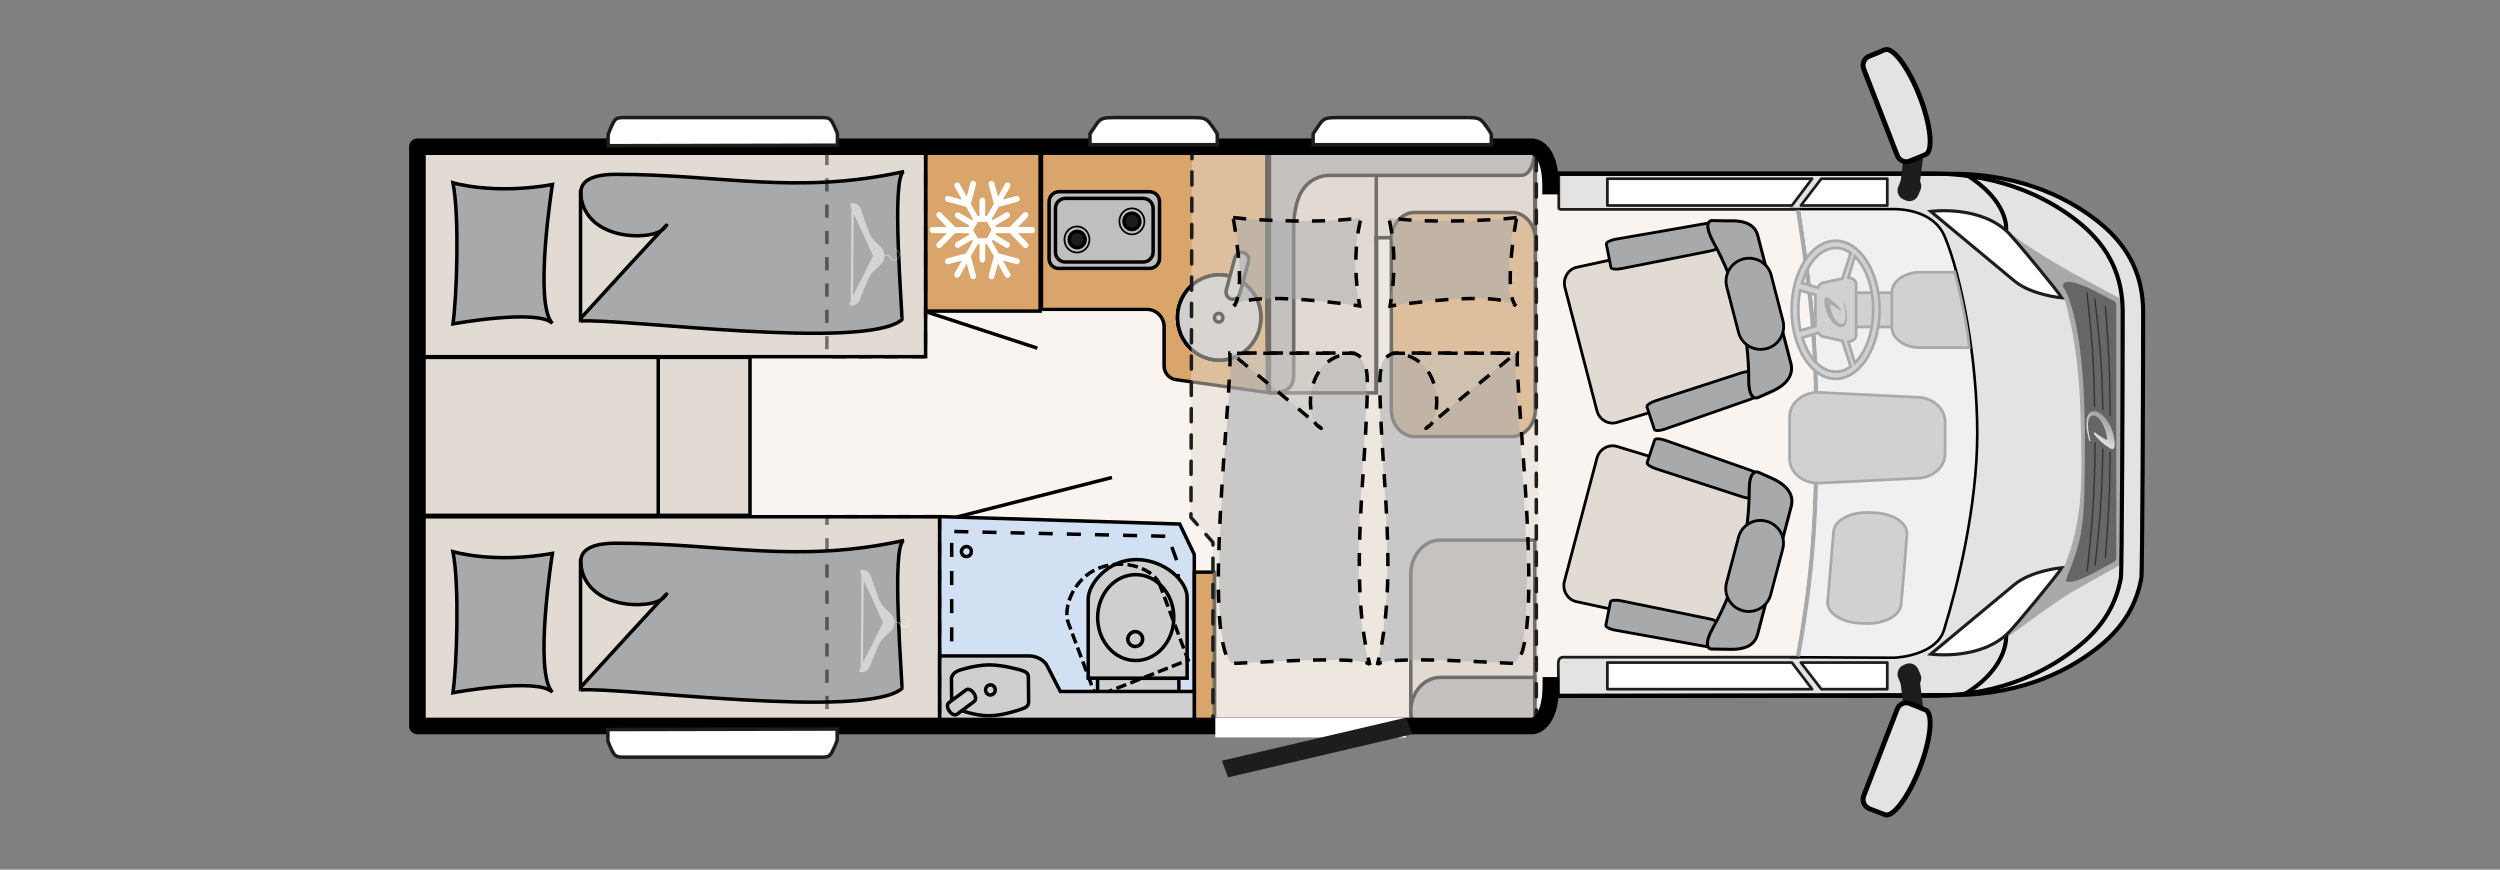 <?xml version="1.0" encoding="utf-8"?>
<!-- Generator: Adobe Illustrator 26.0.1, SVG Export Plug-In . SVG Version: 6.00 Build 0)  -->
<svg version="1.1" id="Ebene_2" xmlns="http://www.w3.org/2000/svg" xmlns:xlink="http://www.w3.org/1999/xlink" x="0px" y="0px"
	 viewBox="0 0 978 340.2" style="enable-background:new 0 0 978 340.2;" xml:space="preserve">
<rect x="0" y="0" width="978" height="340.2" fill="#808080" stroke="none"/>
<style type="text/css">
	.st0{fill:none;stroke:#1D1D1B;stroke-width:1.078;}
	.st1{fill:#E3E3E2;stroke:#000000;stroke-width:1.617;}
	.st2{fill:#F0F0F0;stroke:#000000;stroke-width:1.024;}
	.st3{fill:#A7A9AB;}
	.st4{fill:#F9F4EF;stroke:#1D1D1B;stroke-width:1.079;}
	.st5{fill:#666666;}
	.st6{fill:none;stroke:#000000;stroke-width:1.617;}
	.st7{fill:#FFFFFF;stroke:#1D1D1B;stroke-width:1.24;}
	.st8{fill:none;stroke:#333333;stroke-width:0.53;}
	.st9{fill:none;stroke:#333333;stroke-width:0.544;}
	.st10{fill:none;stroke:#333333;stroke-width:0.556;}
	.st11{fill-rule:evenodd;clip-rule:evenodd;fill:url(#SVGID_1_);}
	.st12{fill:none;stroke:#A7A9AB;stroke-width:1.619;}
	.st13{fill:#D1D1D1;stroke:#A7A9AB;stroke-width:1.079;stroke-miterlimit:10;}
	.st14{fill:#FFFFFF;stroke:#1D1D1B;stroke-width:1.079;stroke-linecap:square;stroke-linejoin:round;}
	.st15{fill:#D1D1D1;stroke:#A7A9AB;stroke-width:1.079;}
	.st16{fill-rule:evenodd;clip-rule:evenodd;fill:#A7A9AB;}
	.st17{fill:#1D1D1B;}
	.st18{fill:#E3E3E2;stroke:#000000;stroke-width:1.934;}
	.st19{fill:#F9F4EF;}
	.st20{fill:#E2DBD3;}
	.st21{fill:#E2DBD3;stroke:#000000;stroke-width:1.372;}
	.st22{fill:#E2DBD3;stroke:#000000;stroke-width:1.372;stroke-linecap:round;}
	.st23{fill:#D2E0F3;stroke:#000000;stroke-width:1.372;}
	.st24{fill:#D2E0F3;stroke:#000000;stroke-width:1.372;stroke-dasharray:5.502,5.502;}
	.st25{fill:#E2DBD3;stroke:#000000;stroke-width:1.105;}
	.st26{fill:#A7A9AB;stroke:#000000;stroke-width:1.111;}
	.st27{fill:#A7A9AB;stroke:#000000;stroke-width:1.187;}
	.st28{fill:#D9A56B;}
	.st29{fill:none;stroke:#000000;stroke-width:1.372;stroke-dasharray:2.058;}
	.st30{fill:#D9A56B;stroke:#000000;stroke-width:1.372;}
	.st31{fill:#B26932;stroke:#000000;stroke-width:1.36;}
	.st32{fill:#B26932;stroke:#000000;stroke-width:1.372;}
	.st33{fill:#FFFFFF;}
	.st34{fill:#A7A9AB;stroke:#000000;stroke-width:1.372;}
	.st35{fill:#D9A56B;stroke:#000000;stroke-width:1.372;stroke-linecap:round;stroke-linejoin:round;}
	.st36{opacity:0.5;fill:#FFFFFF;}
	.st37{fill:none;stroke:#000000;stroke-width:1.372;}
	.st38{fill:#CFCFCF;stroke:#000000;stroke-width:1.372;}
	.st39{fill:none;stroke:#000000;stroke-width:1.372;stroke-dasharray:4.116,1.715,4.116,1.715;}
	.st40{fill:none;stroke:#000000;stroke-width:1.412;}
	.st41{opacity:0.5;fill:none;stroke:#000000;stroke-width:1.372;stroke-dasharray:5.145,5.145,5.145,5.145,5.145,5.145;}
	.st42{fill:#BFBFBF;stroke:#000000;stroke-width:1.372;stroke-linejoin:round;}
	.st43{fill:none;stroke:#000000;stroke-width:0.686;}
	.st44{fill:#1D1D1B;stroke:#000000;stroke-width:1.372;}
	.st45{opacity:0.5;fill:#E2DBD3;}
	.st46{opacity:0.5;}
	.st47{fill:none;stroke:#1D1D1B;stroke-width:1.372;stroke-linecap:round;stroke-linejoin:round;stroke-dasharray:5.145,5.145;}
	.st48{fill:none;stroke:#000000;stroke-width:1.372;stroke-dasharray:5.145,5.145;}
	.st49{fill:none;stroke:#000000;stroke-width:6.487;stroke-linecap:square;stroke-linejoin:round;}
	.st50{fill:#FFFFFF;stroke:#1D1D1B;stroke-width:1.372;}
</style>
<path class="st0" d="M762.3,111.6"/>
<path class="st0" d="M762.9,227"/>
<path class="st1" d="M821.8,252.4c9.1-7.5,14.1-16.2,15.9-26.3c0.4-2.1,0.7-79.6,0.7-103.9c0-13.8-5.1-25.1-16.5-34.6
	c-10.8-8.9-29.8-19.6-58.1-19.6H602.3v204.3l161.5-0.4C792.1,271.9,811,261.3,821.8,252.4z"/>
<path class="st2" d="M773.5,169.6c0-28.8-6-60.9-12.7-77c-4.5-10.8-18.2-10.8-20.1-10.8c-6.7,0-40,0-40,0
	c9.7,29.3,9.7,146.1,0,175.3c0,0,33.5,0.2,40.1,0.2c1.9,0,16.8-1.2,19.7-10.9C765.6,230,773.5,198.3,773.5,169.6z"/>
<path class="st3" d="M812.6,230.4l17.7-9.9l0-103.2l-17.7-9.5l0,0c0,0-22.3-12.2-27.2-17.8c-3.1-3.7,22.1,26.1,22.3,27
	c4.7,17.3,6,31.6,6.4,52.7c0.5,21.4,0.2,35-6.5,51.9c-0.3,0.6-19.8,23.7-23,27.5C781.4,253,802.3,236,812.6,230.4z M814.5,162.5
	l0.1,1.6l0.4,17.2l0,0.2C814.9,176.3,814.7,169,814.5,162.5z"/>
<path class="st4" d="M584.3,68.4h25.5c0,0,0,12.6,0,13s0.7,0.5,0.7,0.5h93l0.4,2.5c5.8,37.2,6.6,52.8,6.6,86.6
	c0,36.9-2.4,59-7.2,86.1h-91.8c0,0-1.9-0.2-1.9,2.4c0,1.1,0.1,12.3,0.1,12.3h-25.5"/>
<path class="st5" d="M818.2,224.6l9-4.9c0,0,0.7-0.3,0.7-2c0-0.3,0-97.6,0-98.5c0-1-1-1.5-1-1.5l-8.9-4.6c0,0-11.3-5.6-11-1
	c0,0,8.4,9.9,8.6,57.6c0.1,37.5-0.7,40.2-7.4,57.1C807.8,227.5,809.5,229.1,818.2,224.6z"/>
<path class="st1" d="M784.8,249.2"/>
<path class="st6" d="M784.8,248.3c0,0,1.4,12.5-16,23.1"/>
<path class="st6" d="M784.8,89.9c0,0,1.4-11.1-16-21.8"/>
<path class="st7" d="M806.6,116.5c0,0-11.9-1-18.7-6.7c-30.2-25.1-32.6-27.1-32.6-27.1s19.8-2.7,30.8,8.8
	C789.6,95.3,804.4,113.1,806.6,116.5z"/>
<path class="st7" d="M806.6,222.1c0,0-11.9,1-18.7,6.7c-30.2,25.1-32.6,27.1-32.6,27.1s19.8,2.7,30.8-8.8
	C789.6,243.4,804.4,225.5,806.6,222.1z"/>
<path class="st8" d="M825.5,176.7c-0.1,17.2-0.7,26.2-1.9,41.5"/>
<path class="st8" d="M823.6,119.7c1.3,16,1.8,24.7,1.9,43"/>
<path class="st9" d="M822.6,175.4c-0.2,18.6-1.2,29.5-3,45.8"/>
<path class="st9" d="M819.5,116.8c1.8,16.1,2.9,25.3,3.1,43.6"/>
<path class="st10" d="M819.6,172.9c-0.1,20.1-1.2,33.2-3.1,50.7"/>
<path class="st10" d="M816.4,114.4c1.8,16.4,2.8,26.1,3,44.8"/>
<linearGradient id="SVGID_1_" gradientUnits="userSpaceOnUse" x1="-335.911" y1="29.455" x2="-326.808" y2="36.489" gradientTransform="matrix(8.979300e-11 -1 1 8.979300e-11 790.652 -164.733)">
	<stop  offset="0" style="stop-color:#E0E0E0"/>
	<stop  offset="0.22" style="stop-color:#CBCBCB"/>
	<stop  offset="0.739" style="stop-color:#9E9E9E"/>
	<stop  offset="1" style="stop-color:#8C8C8C"/>
</linearGradient>
<path class="st11" d="M826.9,170.5c-2.5-11.4-14.3-14.9-9.6,1.9c0.1,0.2,0.2,0.2,0.3,0.2c0.1-0.1,0.2-0.2,0.1-0.4
	c-3.7-14.7,5.6-11.1,6.7,0c-1.7-0.8-3.3-1.8-4.8-3c-0.1-0.1-0.4,0-0.5,0.1c-0.1,0.2,0,0.4,0.2,0.7c1.6,2,3.8,4,6.2,5.4
	c0.6,0.3,1,0.3,1.3,0.1C827.4,175.1,827.5,173.3,826.9,170.5L826.9,170.5z"/>
<path class="st12" d="M703.4,82.2c5.8,37.2,7.2,54.9,7.2,88.8c0,36.9-2.4,58.6-7.2,85.8"/>
<path class="st13" d="M721.5,127.9c-4.5,0-8.2-1.6-8.2-3.6v-6.2c0-2,3.7-3.6,8.2-3.6h23.3c4.5,0,8.2,1.6,8.2,3.6v6.2
	c0,2-3.7,3.6-8.2,3.6H721.5z"/>
<path class="st13" d="M764.7,106.5h-13.5c-6.1,0-11.1,3.5-11.1,7.9v13.7c0,4.4,5,7.9,11.1,7.9h19.2
	C769.5,125.9,766.2,111.9,764.7,106.5z"/>
<path class="st13" d="M760.9,177.6v-12.7c0-5.2-5-9.5-11.1-9.5l-38.6-1.9c-6.1,0-11.1,4.3-11.1,9.5v16.5c0,5.2,5,9.5,11.1,9.5
	l38.6-1.9C755.9,187.1,760.9,182.8,760.9,177.6z"/>
<path class="st13" d="M733.3,200.6l-2-0.1c-7.4-0.3-13.6,3-14,7.4l-1.5,17.8l-0.1,1.2l-0.7,8.4c-0.4,4.4,5.3,8.2,12.7,8.5l2,0.1
	c7.4,0.3,13.6-3,14-7.4l0.4-4.4l0.8-9.3l1.1-13.8C746.3,204.6,740.6,200.9,733.3,200.6z"/>
<polygon class="st14" points="628.8,259.2 628.8,269.6 708.9,269.6 701,259.2 "/>
<polygon class="st14" points="738.3,269.6 738.3,259.2 704.5,259.2 712.5,269.6 "/>
<polygon class="st14" points="628.8,80.4 628.8,69.9 708.9,69.9 701,80.4 "/>
<polygon class="st14" points="738.3,69.9 738.3,80.4 704.5,80.4 712.5,69.9 "/>
<path class="st15" d="M735.3,121.2c0-14.9-7.7-27-17.2-27c-9.5,0-17.2,12.1-17.2,27s7.7,27,17.2,27
	C727.6,148.2,735.3,136.1,735.3,121.2z M725.6,142l-2.5-8.3c1.7-0.2,3-1.2,3-2.4v-20.3c0-1.2-1.3-2.2-3-2.4l2.5-8.3
	c4.3,4.2,7.2,11.9,7.2,20.8C732.8,130.1,729.9,137.8,725.6,142z M718.2,97c2.1,0,4,0.7,5.8,2l-3.3,10l-7,1.5c-1.1,0-2,0.9-2.6,2
	l-6.1-1.8C707.3,102.6,712.3,97,718.2,97z M704.2,113.6l6,1.7v12.3c0,0,0,0,0,0l-5.9,1.7c-0.5-2.5-0.8-5.2-0.8-8
	C703.5,118.5,703.7,116,704.2,113.6z M705.1,132.1l6.2-1.9c0.6,0.9,1.5,1.6,2.4,1.6l7,1.5l3.3,10.1c-1.8,1.3-3.7,2-5.8,2
	C712.4,145.4,707.5,140,705.1,132.1z"/>
<path class="st16" d="M714,120.3c2,9.1,11.5,11.9,7.7-1.5c0-0.2-0.2-0.2-0.3-0.1c-0.1,0-0.1,0.2-0.1,0.3c3,11.8-4.5,8.9-5.4,0
	c1.3,0.6,2.6,1.5,3.8,2.4c0.1,0.1,0.3,0,0.4-0.1c0.1-0.1,0-0.3-0.2-0.6c-1.3-1.6-3-3.2-4.9-4.3c-0.5-0.2-0.8-0.3-1-0.1
	C713.7,116.6,713.5,118,714,120.3L714,120.3z"/>
<path class="st6" d="M584.2,272.2l171.5,0c28.3,0,47.3-10.9,58.1-19.9c9.1-7.5,14.1-16.2,15.9-26.3c0.4-2.1,0.7-79.6,0.7-103.9
	c0-13.8-5.1-25.1-16.5-34.6c-10.8-8.9-29.8-19.6-58.1-19.6H584.2V272.2z"/>
<g>
	<path class="st17" d="M746.1,288.3l-2.8-22.9c-0.3-2.1,1.2-4,3.3-4.3l0,0c2.1-0.3,3.9,1.2,4.2,3.3l2.8,22.9c0.3,2.1-1.2,4-3.3,4.3
		l0,0C748.2,291.9,746.3,290.4,746.1,288.3z"/>
	<path class="st17" d="M743.5,267.3l-0.9-2.1c-0.8-1.9,0.1-4.2,2-5l0.9-0.4c1.9-0.8,4.1,0.1,4.9,2l0.9,2.1c0.8,1.9-0.1,4.2-2,5
		l-0.9,0.4C746.5,270.2,744.3,269.3,743.5,267.3z"/>
	<path class="st18" d="M737.3,318.7c3.2,1.3,9.3-6.9,13.7-18.2c4.4-11.3,5.4-21.6,2.2-22.8c-0.1-0.1-6.1-2.5-6.1-2.5
		c-1.9-0.8-4.1,0.2-4.9,2.2l-13.1,33.9c-0.8,2,0.2,4.2,2.1,5C731.2,316.3,737.2,318.7,737.3,318.7z"/>
</g>
<g>
	<path class="st17" d="M746.1,49.9l-2.8,22.9c-0.3,2.1,1.2,4,3.3,4.3l0,0c2.1,0.3,3.9-1.2,4.2-3.3l2.8-22.9c0.3-2.1-1.2-4-3.3-4.3v0
		C748.2,46.3,746.3,47.8,746.1,49.9z"/>
	<path class="st17" d="M743.5,70.9l-0.9,2.1c-0.8,1.9,0.1,4.2,2,5l0.9,0.4c1.9,0.8,4.1-0.1,4.9-2l0.9-2.1c0.8-1.9-0.1-4.2-2-5
		l-0.9-0.4C746.5,68.1,744.3,69,743.5,70.9z"/>
	<path class="st18" d="M737.3,19.5c3.2-1.3,9.3,6.9,13.7,18.2c4.4,11.3,5.4,21.6,2.2,22.8c-0.1,0.1-6.1,2.5-6.1,2.5
		c-1.9,0.8-4.1-0.2-4.9-2.2L729.1,27c-0.8-2,0.2-4.2,2.1-5C731.2,22,737.2,19.6,737.3,19.5z"/>
</g>
<path class="st19" d="M606.6,71.3c0-15.6-7.2-15.6-7.2-15.6H163.3v230.3h436.2c0,0,7.2-0.3,7.2-16.2"/>
<g>
	<polygon class="st20" points="497.1,153.7 497.1,58.3 538.5,58.3 538.5,58.5 600.5,58.3 600.5,92.8 538.5,93 538.5,153.7 	"/>
	<path d="M537.7,59v0.2l1.4,0l60.6-0.2v33.1l-60.7,0.2l-1.4,0v1.4V153h-40V59H537.7 M539.2,57.6h-42.8v96.8h42.8V93.7l62.1-0.2V57.6
		l-62.1,0.2V57.6L539.2,57.6z"/>
</g>
<g>
	<rect x="240.6" y="139.8" class="st21" width="52.8" height="61.8"/>
	<rect x="164.8" y="139.8" class="st22" width="92.7" height="61.8"/>
</g>
<rect x="223.8" y="140" transform="matrix(-1.836970e-16 1 -1 -1.836970e-16 507.598 -21.648)" class="st21" width="81.7" height="206"/>
<polygon class="st23" points="367.6,285.3 367.6,202.1 461.5,205 467.2,216.9 467.2,285.3 "/>
<polygon class="st24" points="372.3,283.9 372.3,207.9 456.9,209.8 460.9,220.8 460.9,283.9 "/>
<g>
	<path class="st25" d="M616.6,104.6c-3.3,0.9-5.3,4.4-4.4,7.9l12.5,48.1c0.9,3.5,4.3,5.6,7.7,4.7l55.6-16.7c3.3-0.9,5.2-4.4,4.3-7.8
		l-11.3-43.7c-0.9-3.5-4.2-5.6-7.6-4.8L616.6,104.6z"/>
	<path class="st26" d="M647.6,156.8c-2,0.7-3.5,1.7-3.3,2.4l2.9,8.8c0.2,0.6,2,0.6,4-0.1l33.6-11.7c2-0.7,3.4-1.7,3.2-2.4l-2.6-8
		c-0.2-0.6-1.9-0.6-4,0L647.6,156.8z"/>
	<path class="st26" d="M634.2,105.1c-2.1,0.4-3.9,0.2-4-0.5l-1.8-9.1c-0.1-0.7,1.5-1.5,3.5-1.9l35.1-6.1c2.1-0.4,3.8-0.2,3.9,0.5
		l1.6,8.3c0.1,0.7-1.4,1.5-3.5,1.9L634.2,105.1z"/>
	<path class="st27" d="M669.8,86.3c-1.8,0-2.8,2.3,0.3,8.1c9.3,16.8,14.1,35.2,14,54.4c0,6.4,2.2,7.4,3.7,6.7l5.6-2.5
		c6.3-2.9,8.2-6.9,7.2-10.8l-12.9-49.8c-1-4-4.1-6.3-11.7-6L669.8,86.3z"/>
	<path class="st26" d="M691,136.4c-4.8,1.2-9.7-1.6-10.9-6.4l-4.6-17.8c-1.2-4.8,1.7-9.6,6.5-10.9l0,0c4.8-1.2,9.7,1.6,10.9,6.4
		l4.6,17.8C698.7,130.3,695.8,135.2,691,136.4L691,136.4z"/>
</g>
<g>
	<path class="st25" d="M616.4,235.3c-3.3-0.9-5.3-4.4-4.4-7.9l12.7-48.1c0.9-3.5,4.4-5.6,7.7-4.7l55.5,16.9c3.3,0.9,5.2,4.4,4.3,7.8
		l-11.5,43.6c-0.9,3.5-4.3,5.6-7.6,4.7L616.4,235.3z"/>
	<path class="st26" d="M647.6,183.3c-2-0.7-3.5-1.7-3.2-2.4l2.9-8.8c0.2-0.6,2-0.6,4,0.1l33.6,11.8c2,0.7,3.4,1.7,3.2,2.4l-2.7,8
		c-0.2,0.6-2,0.6-4-0.1L647.6,183.3z"/>
	<path class="st26" d="M634,235c-2.1-0.4-3.9-0.2-4,0.5l-1.8,9.1c-0.1,0.7,1.5,1.5,3.5,1.9l35,6.3c2.1,0.4,3.8,0.2,3.9-0.5l1.6-8.3
		c0.1-0.7-1.4-1.5-3.5-1.9L634,235z"/>
	<path class="st27" d="M669.6,253.9c-1.8,0-2.8-2.4,0.4-8.1c9.4-16.8,14.3-35.2,14.3-54.3c0-6.4,2.2-7.4,3.7-6.7l5.6,2.5
		c6.3,3,8.2,6.9,7.1,10.9l-13.1,49.8c-1.1,4-4.1,6.3-11.7,6L669.6,253.9z"/>
	<path class="st26" d="M691,203.9c-4.8-1.3-9.7,1.6-10.9,6.3l-4.7,17.8c-1.2,4.8,1.6,9.6,6.4,10.9l0,0c4.8,1.3,9.7-1.6,10.9-6.3
		l4.7-17.8C698.7,210,695.8,205.2,691,203.9L691,203.9z"/>
</g>
<g>
	<path class="st28" d="M460.2,148.6c-2.8-0.3-4.9-2.6-4.9-5.4v-15.3c0-3.8-3-6.8-6.7-6.8h-41.4V58.3h88.3v64.9l0.3,30.1l-0.1,0.3
		L460.2,148.6z"/>
	<path d="M494.9,59v31.4l0,32.8l0.3,29.6l-34.9-4.9l0,0l0,0c-2.4-0.2-4.2-2.3-4.2-4.7v-15.3c0-4.1-3.3-7.5-7.3-7.5h-40.7V59H494.9
		 M496.3,57.6h-89.6v64.1h42c3.3,0,6,2.7,6,6.1v15.3c0,3.2,2.4,5.8,5.4,6.1l36.2,5.1l0.2-1l-0.3-30.2V90.4V57.6L496.3,57.6z"/>
</g>
<path class="st29" d="M273,274.3"/>
<rect x="362.1" y="57.6" class="st30" width="44.8" height="64.1"/>
<line class="st31" x1="362.1" y1="121.9" x2="405.8" y2="136.2"/>
<line class="st32" x1="374.1" y1="202.3" x2="435" y2="186.8"/>
<path class="st33" d="M379.8,79.8l2-7.6c0-0.1,0-0.2,0-0.3c0-0.5-0.3-1-0.8-1.1c-0.6-0.2-1.2,0.2-1.4,0.8l-1.4,5.3l-2.8-5
	c-0.3-0.6-1-0.7-1.5-0.4c-0.5,0.3-0.7,1-0.4,1.6l2.8,5l-5.2-1.4c-0.6-0.2-1.2,0.2-1.4,0.8c-0.2,0.6,0.2,1.3,0.8,1.4l7.4,2l2.7,4.7
	l-0.3,0.6l-5.1-3c-0.5-0.3-1.2-0.1-1.5,0.4c-0.3,0.6-0.1,1.3,0.4,1.6l5.1,3l-0.3,0.6h-5.3l-5.4-5.5c-0.4-0.5-1.2-0.5-1.6,0
	c-0.4,0.5-0.4,1.2,0,1.6l3.8,3.9h-5.6c-0.6,0-1.1,0.5-1.1,1.2c0,0.6,0.5,1.2,1.1,1.2h5.6l-3.8,3.9c-0.4,0.5-0.4,1.2,0,1.6
	c0.4,0.5,1.2,0.5,1.6,0l5.4-5.5h5.3l0.3,0.6l-5.1,3c-0.5,0.3-0.7,1-0.4,1.6c0.3,0.6,1,0.7,1.5,0.4l5.1-3l0.3,0.6l-2.7,4.7l-7.4,2
	c-0.6,0.2-1,0.8-0.8,1.4c0.2,0.6,0.8,1,1.4,0.8l5.2-1.4l-2.8,5c-0.3,0.6-0.1,1.3,0.4,1.6c0.5,0.3,1.2,0.1,1.5-0.4l2.8-5l1.4,5.3
	c0.2,0.6,0.8,1,1.4,0.8c0.5-0.1,0.8-0.6,0.8-1.1c0-0.1,0-0.2,0-0.3l-2-7.6l2.7-4.7h0.7v6c0,0.6,0.5,1.2,1.1,1.2
	c0.6,0,1.1-0.5,1.1-1.2v-6h0.7l2.7,4.7l-2,7.6c-0.2,0.6,0.2,1.3,0.8,1.4c0.6,0.2,1.2-0.2,1.4-0.8l1.4-5.3l2.8,5
	c0.3,0.6,1,0.7,1.5,0.4c0.4-0.2,0.6-0.6,0.6-1c0-0.2,0-0.4-0.2-0.6l-2.8-5l5.2,1.4c0.6,0.2,1.2-0.2,1.4-0.8c0-0.1,0-0.2,0-0.3
	c0-0.5-0.3-1-0.8-1.1l-7.4-2l-2.7-4.7l0.3-0.6l5.1,3c0.5,0.3,1.2,0.1,1.5-0.4c0.1-0.2,0.2-0.4,0.2-0.6c0-0.4-0.2-0.8-0.6-1l-5.1-3
	l0.3-0.6h5.3l5.4,5.5c0.4,0.5,1.2,0.5,1.6,0c0.2-0.2,0.3-0.5,0.3-0.8c0-0.3-0.1-0.6-0.3-0.8l-3.8-3.9h5.6c0.6,0,1.1-0.5,1.1-1.2
	c0-0.6-0.5-1.2-1.1-1.2h-5.6l3.8-3.9c0.2-0.2,0.3-0.5,0.3-0.8c0-0.3-0.1-0.6-0.3-0.8c-0.4-0.5-1.2-0.5-1.6,0l-5.4,5.5h-5.3l-0.3-0.6
	l5.1-3c0.4-0.2,0.6-0.6,0.6-1c0-0.2,0-0.4-0.2-0.6c-0.3-0.6-1-0.7-1.5-0.4l-5.1,3l-0.3-0.6l2.7-4.7l7.4-2c0.5-0.1,0.8-0.6,0.8-1.1
	c0-0.1,0-0.2,0-0.3c-0.2-0.6-0.8-1-1.4-0.8l-5.2,1.4l2.8-5c0.1-0.2,0.2-0.4,0.2-0.6c0-0.4-0.2-0.8-0.6-1c-0.5-0.3-1.2-0.1-1.5,0.4
	l-2.8,5l-1.4-5.3c-0.2-0.6-0.8-1-1.4-0.8c-0.6,0.2-1,0.8-0.8,1.4l2,7.6l-2.7,4.7h-0.7v-6c0-0.6-0.5-1.2-1.1-1.2
	c-0.6,0-1.1,0.5-1.1,1.2v6h-0.7L379.8,79.8z M386.1,86.8l1.8,3.2l-1.8,3.2h-3.6l-1.8-3.2l1.8-3.2H386.1z"/>
<g>
	<path class="st21" d="M563.5,211.3h31.7h-5.8h11v13.3v45v13.3h-11h5.8h-37.7c-5.3,0-5.6-0.6-5.6-6.1v-52.2
		C551.9,217.2,557.1,211.3,563.5,211.3z"/>
	<path class="st34" d="M563.5,265h31.7h-5.8h11v13.3v1.7v2.8h-11h5.8h-37.7c-5.3,0-5.6-0.6-5.6-6.1v1.5
		C551.9,270.9,557.1,265,563.5,265z"/>
</g>
<rect x="440.5" y="250.6" transform="matrix(-1.836970e-16 1 -1 -1.836970e-16 725.743 -216.677)" class="st35" width="61.5" height="7.9"/>
<g>
	<path class="st34" d="M177.2,271c1.5-10.7,2.6-41.8,0-55.2c0,0,15.6,4.8,38.9,0.7c0,0-7.4,46.7,0,54.3
		C210.4,264.9,177.2,271,177.2,271z"/>
	<g>
		<path class="st34" d="M227.1,269.9c16.4-1.2,111,11.7,125.7-0.5c0.5-0.4-4.5-56.9,0.9-58c-42.2,9.3-71.5,1.1-112.8,1.1
			c-13.8,0-13.7,5.7-13.7,7.5V269.9z"/>
		<path class="st21" d="M227.1,218.6v50.3c0,0,41-45,32.6-35.2C255.2,238.8,227.1,238.8,227.1,218.6z"/>
	</g>
</g>
<rect x="222.6" y="0.1" transform="matrix(-1.836970e-16 1 -1 -1.836970e-16 362.202 -164.759)" class="st21" width="81.7" height="197.3"/>
<g>
	<path class="st34" d="M177.2,126.7c1.5-10.7,2.6-41.8,0-55.2c0,0,15.6,4.8,38.9,0.7c0,0-7.4,46.7,0,54.3
		C210.4,120.7,177.2,126.7,177.2,126.7z"/>
	<g>
		<path class="st34" d="M227.1,125.6c16.4-1.2,111,11.7,125.7-0.5c0.5-0.4-4.5-56.9,0.9-58c-42.2,9.3-71.5,1.1-112.8,1.1
			c-13.8,0-13.7,5.7-13.7,7.5V125.6z"/>
		<path class="st21" d="M227.1,74.3v50.3c0,0,41-45,32.6-35.2C255.2,94.5,227.1,94.5,227.1,74.3z"/>
	</g>
</g>
<path class="st36" d="M336.2,117.6c0.1-0.2,3.4-9,4.7-10.6c0.8-1,3.3-3.2,3.9-3.8c0.6-0.6,1.2-1.8,1.2-3.1c0,0,0,0,0-0.1l1.6,0.1
	c0.1,0.2,0.6,0.8,0.9,1.3c0.3,0.4,0.9,0.6,1.5,0.5c0.8-0.1,1.4-0.6,1.7-1.2c0.6-1.4-0.1-2.3-0.5-2.6c-0.1-0.1-0.3-0.2-0.4-0.3
	c-0.2-0.1-0.5-0.4-0.5-0.4c0,0,0,0,0,0c0-0.1,0-0.2-0.1-0.2c-0.1,0-0.2,0-0.2,0.1c-0.1,0.3,0.3,0.5,0.7,0.8c0.2,0.1,0.3,0.2,0.4,0.3
	c0.4,0.3,0.9,1.1,0.4,2.2c-0.3,0.6-0.8,1-1.4,1c-0.5,0.1-1-0.1-1.2-0.4c-0.4-0.6-1-1.3-1-1.3c0,0-0.1-0.1-0.1-0.1l-1.8-0.1
	c-0.1-1.1-0.7-2.4-1.3-3c-0.7-0.7-3-2.6-4-4.2c-0.8-1.3-4-10.9-4.1-11.1c-1.1-2-3.5-2.3-4-1.6c-0.1,0.1,0.1,0.8,0.5,1.7l-0.3,36.2
	c-0.4,0.7-0.5,1.2-0.5,1.4C332.3,119.8,335,119.8,336.2,117.6z M334,83.7c2.9,5.9,7.5,16.4,7.5,16.4s-4.8,9.9-7.8,15.5L334,83.7z"/>
<g>
	<path class="st37" d="M378.1,213.8c1.1,0,1.9,0.9,1.9,2c0,1.1-0.9,2-2,1.9c-1.1,0-1.9-0.9-1.9-2
		C376.2,214.7,377.1,213.8,378.1,213.8z"/>
</g>
<g>
	
		<rect x="435.1" y="259.7" transform="matrix(-2.360962e-12 1 -1 -2.360962e-12 720.869 -169.737)" class="st38" width="20.4" height="31.8"/>
	<g>
		<path class="st38" d="M464.4,234c0.3-6.5-8.8-15.1-19.9-15.1c-11,0-18.8,9.5-18.8,15.5l0,30.9l38.7,0V234z"/>
		<path class="st39" d="M453.8,229c-2-6.2-13.5-10.8-23.8-6.8c-10.3,4.1-14.2,15.8-12.1,21.4l10.8,28.9l36.1-14.3L453.8,229z"/>
		<path class="st37" d="M444.3,224.8c8.2,0,14.9,7.5,14.9,16.8c0,9.3-6.7,16.8-14.9,16.8c-8.2,0-14.9-7.5-14.9-16.8
			C429.4,232.3,436.1,224.8,444.3,224.8z"/>
		<path class="st40" d="M444.1,247.1c1.6,0,2.9,1.3,2.9,2.9c0,1.6-1.3,2.9-2.9,2.9c-1.6,0-2.9-1.3-2.9-2.9
			C441.3,248.4,442.6,247.1,444.1,247.1z"/>
	</g>
</g>
<path class="st38" d="M467.2,270.5h-52.4l-5.4-10.5c-1.5-2.2-4.3-3.4-6.9-3.4h-34.9v28.7h99.6V270.5z"/>
<g>
	<g>
		<path class="st37" d="M388.4,271.6c0.9-0.5,1.2-1.8,0.7-2.7c-0.5-0.9-1.7-1.3-2.6-0.7c-0.9,0.5-1.2,1.8-0.7,2.7
			C386.3,271.8,387.4,272.2,388.4,271.6z"/>
	</g>
	<path class="st37" d="M402.3,265c0-1.6-0.8-2.2-2.8-2.8c0,0-6.9-2.1-12.5-2.1c-5.6,0-12,2.2-12,2.2c-1.3,0.6-2.3,1.2-2.8,2.9
		l0.1,9.6c0,1.6,1.2,2.3,2.8,2.8c0,0,6.4,2.5,11.9,2.4c5.5,0,12.6-2.6,12.6-2.6c1.9-0.6,2.8-1.3,2.8-2.9L402.3,265z"/>
</g>
<rect x="301.9" y="79.4" transform="matrix(-1.836970e-16 1 -1 -1.836970e-16 441.475 -244.188)" class="st41" width="81.9" height="38.6"/>
<path class="st36" d="M340.1,261.1c0.1-0.2,3.4-9,4.7-10.6c0.8-1,3.3-3.2,3.9-3.8c0.6-0.6,1.2-1.8,1.2-3.1c0,0,0,0,0-0.1l1.6,0.1
	c0.1,0.2,0.6,0.8,0.9,1.3c0.3,0.4,0.9,0.6,1.5,0.5c0.8-0.1,1.4-0.6,1.7-1.2c0.6-1.4-0.1-2.3-0.5-2.6c-0.1-0.1-0.3-0.2-0.4-0.3
	c-0.2-0.1-0.5-0.4-0.5-0.4c0,0,0,0,0,0c0-0.1,0-0.2-0.1-0.2c-0.1,0-0.2,0-0.2,0.1c-0.1,0.3,0.3,0.5,0.7,0.8c0.2,0.1,0.3,0.2,0.4,0.3
	c0.4,0.3,0.9,1.1,0.4,2.2c-0.3,0.6-0.8,1-1.4,1c-0.5,0.1-1-0.1-1.2-0.4c-0.4-0.6-1-1.3-1-1.3c0,0-0.1-0.1-0.1-0.1l-1.8-0.1
	c-0.1-1.1-0.7-2.4-1.3-3c-0.7-0.7-3-2.6-4-4.2c-0.8-1.3-4-10.9-4.1-11.1c-1.1-2-3.5-2.3-4-1.6c-0.1,0.1,0.1,0.8,0.5,1.7l-0.3,36.2
	c-0.4,0.7-0.5,1.2-0.5,1.4C336.2,263.3,338.9,263.3,340.1,261.1z M337.9,227.2c2.9,5.9,7.5,16.4,7.5,16.4s-4.8,9.9-7.8,15.5
	L337.9,227.2z"/>
<rect x="304.3" y="221.3" transform="matrix(-1.836970e-16 1 -1 -1.836970e-16 588.913 -102.235)" class="st41" width="82.5" height="44.1"/>
<g>
	<path class="st42" d="M410.4,101.2V78.9c0-2.1,1.7-3.9,3.9-3.9h35.4c2.1,0,3.9,1.7,3.9,3.9v22.2c0,2.1-1.7,3.9-3.9,3.9h-35.4
		C412.1,105.1,410.4,103.3,410.4,101.2z"/>
	<g>
		<g>
			<path class="st42" d="M412.9,98.6V81.5c0-2.1,1.7-3.9,3.9-3.9h30.4c2.1,0,3.9,1.7,3.9,3.9v17.1c0,2.1-1.7,3.9-3.9,3.9h-30.4
				C414.6,102.5,412.9,100.8,412.9,98.6z"/>
			<g>
				<path class="st43" d="M437.9,86.6c0-2.8,2.2-5.1,4.9-5.1c2.7,0,4.9,2.3,4.9,5.1c0,2.8-2.2,5.1-4.9,5.1
					C440.1,91.6,437.9,89.4,437.9,86.6z"/>
				<path class="st44" d="M439.7,86.6c0-1.8,1.4-3.2,3.1-3.2c1.7,0,3.1,1.4,3.1,3.2c0,1.8-1.4,3.2-3.1,3.2
					C441.1,89.8,439.7,88.3,439.7,86.6z"/>
			</g>
		</g>
		<g>
			<path class="st43" d="M416.4,93.7c0-2.8,2.2-5.1,4.9-5.1c2.7,0,4.9,2.3,4.9,5.1c0,2.8-2.2,5.1-4.9,5.1
				C418.6,98.8,416.4,96.5,416.4,93.7z"/>
			<path class="st44" d="M418.3,93.7c0-1.8,1.4-3.2,3.1-3.2c1.7,0,3.1,1.4,3.1,3.2c0,1.8-1.4,3.2-3.1,3.2
				C419.7,96.9,418.3,95.5,418.3,93.7z"/>
		</g>
	</g>
</g>
<g>
	<path class="st38" d="M471.5,108.5c8.5-3.1,17.8,1.5,20.8,10.1c3,8.7-1.4,18.2-9.9,21.3c-8.5,3.1-17.8-1.5-20.8-10.1
		C458.6,121.1,463,111.6,471.5,108.5z"/>
	<path class="st38" d="M471.5,108.5c8.5-3.1,17.8,1.5,20.8,10.1c3,8.7-1.4,18.2-9.9,21.3c-8.5,3.1-17.8-1.5-20.8-10.1
		C458.6,121.1,463,111.6,471.5,108.5z"/>
	<path class="st38" d="M471.5,108.5c8.5-3.1,17.8,1.5,20.8,10.1c3,8.7-1.4,18.2-9.9,21.3c-8.5,3.1-17.8-1.5-20.8-10.1
		C458.6,121.1,463,111.6,471.5,108.5z"/>
	<path class="st38" d="M475.2,124.9c-0.3-0.9,0.1-1.9,1-2.2c0.9-0.3,1.8,0.1,2.1,1c0.3,0.9-0.1,1.9-1,2.2
		C476.5,126.2,475.5,125.8,475.2,124.9z"/>
</g>
<path class="st38" d="M479.7,113.5c-0.4,1.5,0.5,3.1,1.9,3.5c1.5,0.4,3-0.5,3.4-2l3.4-12.7c0.4-1.5-0.4-3.1-1.9-3.5
	c-1.5-0.4-3,0.5-3.4,2L479.7,113.5z"/>
<path class="st34" d="M496.6,153.7V57.7l103.8,0c0,5.8-1.7,10.9-5.4,10.9l-74.9,0c0,0-6-0.3-10.1,5.1c-4,5.2-3.9,15-3.9,15v56.9
	C506.2,150.6,505,153.7,496.6,153.7"/>
<line class="st37" x1="538.4" y1="95.2" x2="538.4" y2="68.6"/>
<path class="st35" d="M553.4,170.8c-5,0-9.1-4.9-9.1-10.2V93.3c0-5.3,4.1-10.2,9.1-10.2h38.1c5,0,9.1,4.9,9.1,10.2v67.3
	c0,5.3-4.1,10.2-9.1,10.2H553.4z"/>
<g>
	<path class="st38" d="M371.2,274.9c-0.8,0.6-0.7,2.1,0.2,3.3c0.9,1.3,2.3,1.8,3,1.2l6.7-5c0.8-0.6,0.7-2.1-0.2-3.3
		c-0.9-1.3-2.3-1.8-3-1.2L371.2,274.9z"/>
</g>
<polygon class="st45" points="601.9,282.5 601.9,57.2 466.3,57.2 465.9,202 474.5,211.8 474.5,283.3 "/>
<g class="st46">
	<path class="st3" d="M482.7,85.1c9.6,1.3,37.6,2.3,49.6,0c0,0-4.3,13.9-0.6,34.6c0,0-42-6.6-48.9,0
		C488.1,114.6,482.7,85.1,482.7,85.1z"/>
	<path class="st3" d="M592.6,85.1c-9.6,1.3-37.6,2.3-49.6,0c0,0,4.3,13.9,0.6,34.6c0,0,42-6.6,48.9,0
		C587.2,114.6,592.6,85.1,592.6,85.1z"/>
	<path class="st3" d="M481.3,138.2c1.2,13.3-10.9,109.4,0.5,121.3c0.4,0.4,52.7-3.7,53.8,0.7c-8.6-34.4-1-77.2-1-110.9
		c0-11.2-5.3-11.2-7-11.2H481.3z"/>
	<path class="st45" d="M530,138.2h-48c0,0,42.9,35.7,33.4,28.4C510.4,162.7,510.4,138.2,530,138.2z"/>
	<path class="st3" d="M592.9,138.2c-1.2,13.3,10.9,109.4-0.5,121.3c-0.4,0.4-52.7-3.7-53.8,0.7c8.6-34.4,1-77.2,1-110.9
		c0-11.2,5.3-11.2,7-11.2H592.9z"/>
	<path class="st45" d="M544.6,138.2h48c0,0-42.9,35.7-33.4,28.4C564.2,162.7,564.2,138.2,544.6,138.2z"/>
</g>
<polygon class="st47" points="601,282.9 601,57.2 466.3,57.2 465.9,202.4 474.5,212.2 474.5,283.8 "/>
<g>
	<path class="st48" d="M482.4,85.1c9.7,1.3,38,2.3,50.1,0c0,0-4.3,13.9-0.6,34.6c0,0-42.4-6.6-49.3,0
		C487.9,114.6,482.4,85.1,482.4,85.1z"/>
	<path class="st48" d="M593.3,85.1c-9.7,1.3-38,2.3-50.1,0c0,0,4.3,13.9,0.6,34.6c0,0,42.4-6.6,49.3,0
		C587.8,114.6,593.3,85.1,593.3,85.1z"/>
	<path class="st48" d="M481.1,138.2c1.2,13.3-11,109.4,0.5,121.3c0.4,0.4,53.2-3.7,54.3,0.7c-8.7-34.4-1-77.2-1-110.9
		c0-11.2-5.4-11.2-7-11.2H481.1z"/>
	<path class="st48" d="M530.2,138.2h-48.4c0,0,43.2,35.7,33.7,28.4C510.4,162.7,510.4,138.2,530.2,138.2z"/>
	<path class="st48" d="M593.6,138.2c-1.2,13.3,11,109.4-0.5,121.3c-0.4,0.4-53.2-3.7-54.3,0.7c8.7-34.4,1-77.2,1-110.9
		c0-11.2,5.4-11.2,7-11.2H593.6z"/>
	<path class="st48" d="M544.5,138.2h48.4c0,0-43.2,35.7-33.7,28.4C564.3,162.7,564.3,138.2,544.5,138.2z"/>
</g>
<path class="st49" d="M606.6,72.8c0-15.4-7.2-15.4-7.2-15.4H163.3V284h436.2c0,0,7.2-0.3,7.2-15.9"/>
<path class="st50" d="M243.8,296.2c2.1,0,77.6,0,77.8,0c2.5,0,3.2-0.5,4.1-2.4c1.4-2.8,1.8-4.3,1.8-4.3l0-4.3l-89.7,0.2v4.5
	c0,0,1.1,2.8,1.8,4.1C240.6,295.8,241.3,296.2,243.8,296.2z"/>
<path class="st50" d="M321.6,46c-2.1,0-77.6,0-77.8,0c-2.5,0-3.2,0.5-4.1,2.4c-1.4,2.8-1.8,4.3-1.8,4.3l0,4.3l89.7-0.2v-4.5
	c0,0-1.1-2.8-1.8-4.1C324.8,46.3,324.1,46,321.6,46z"/>
<path class="st50" d="M516.5,48.2c-1,1.4-2.8,4.1-2.8,4.1v4.3l69.7,0l0-4.1c0,0-0.7-1.5-2.9-4.3c-1.5-1.9-2.6-2.2-6.4-2.2
	c-0.2,0-48,0-51.2,0C519,46,518,46.3,516.5,48.2z"/>
<path class="st50" d="M429.2,48.2c-1,1.4-2.8,4.1-2.8,4.1v4.3l49.8,0l0-4.1c0,0-0.7-1.5-2.9-4.3c-1.5-1.9-2.6-2.2-6.4-2.2
	c-0.2,0-28.1,0-31.3,0C431.8,46,430.7,46.3,429.2,48.2z"/>
<rect x="508.8" y="247.3" transform="matrix(-1.836970e-16 1 -1 -1.836970e-16 797.326 -228.021)" class="st33" width="7.7" height="74.6"/>
<polygon class="st17" points="480.4,304.1 478,297.6 550.1,280.7 552.5,287.2 "/>
</svg>
